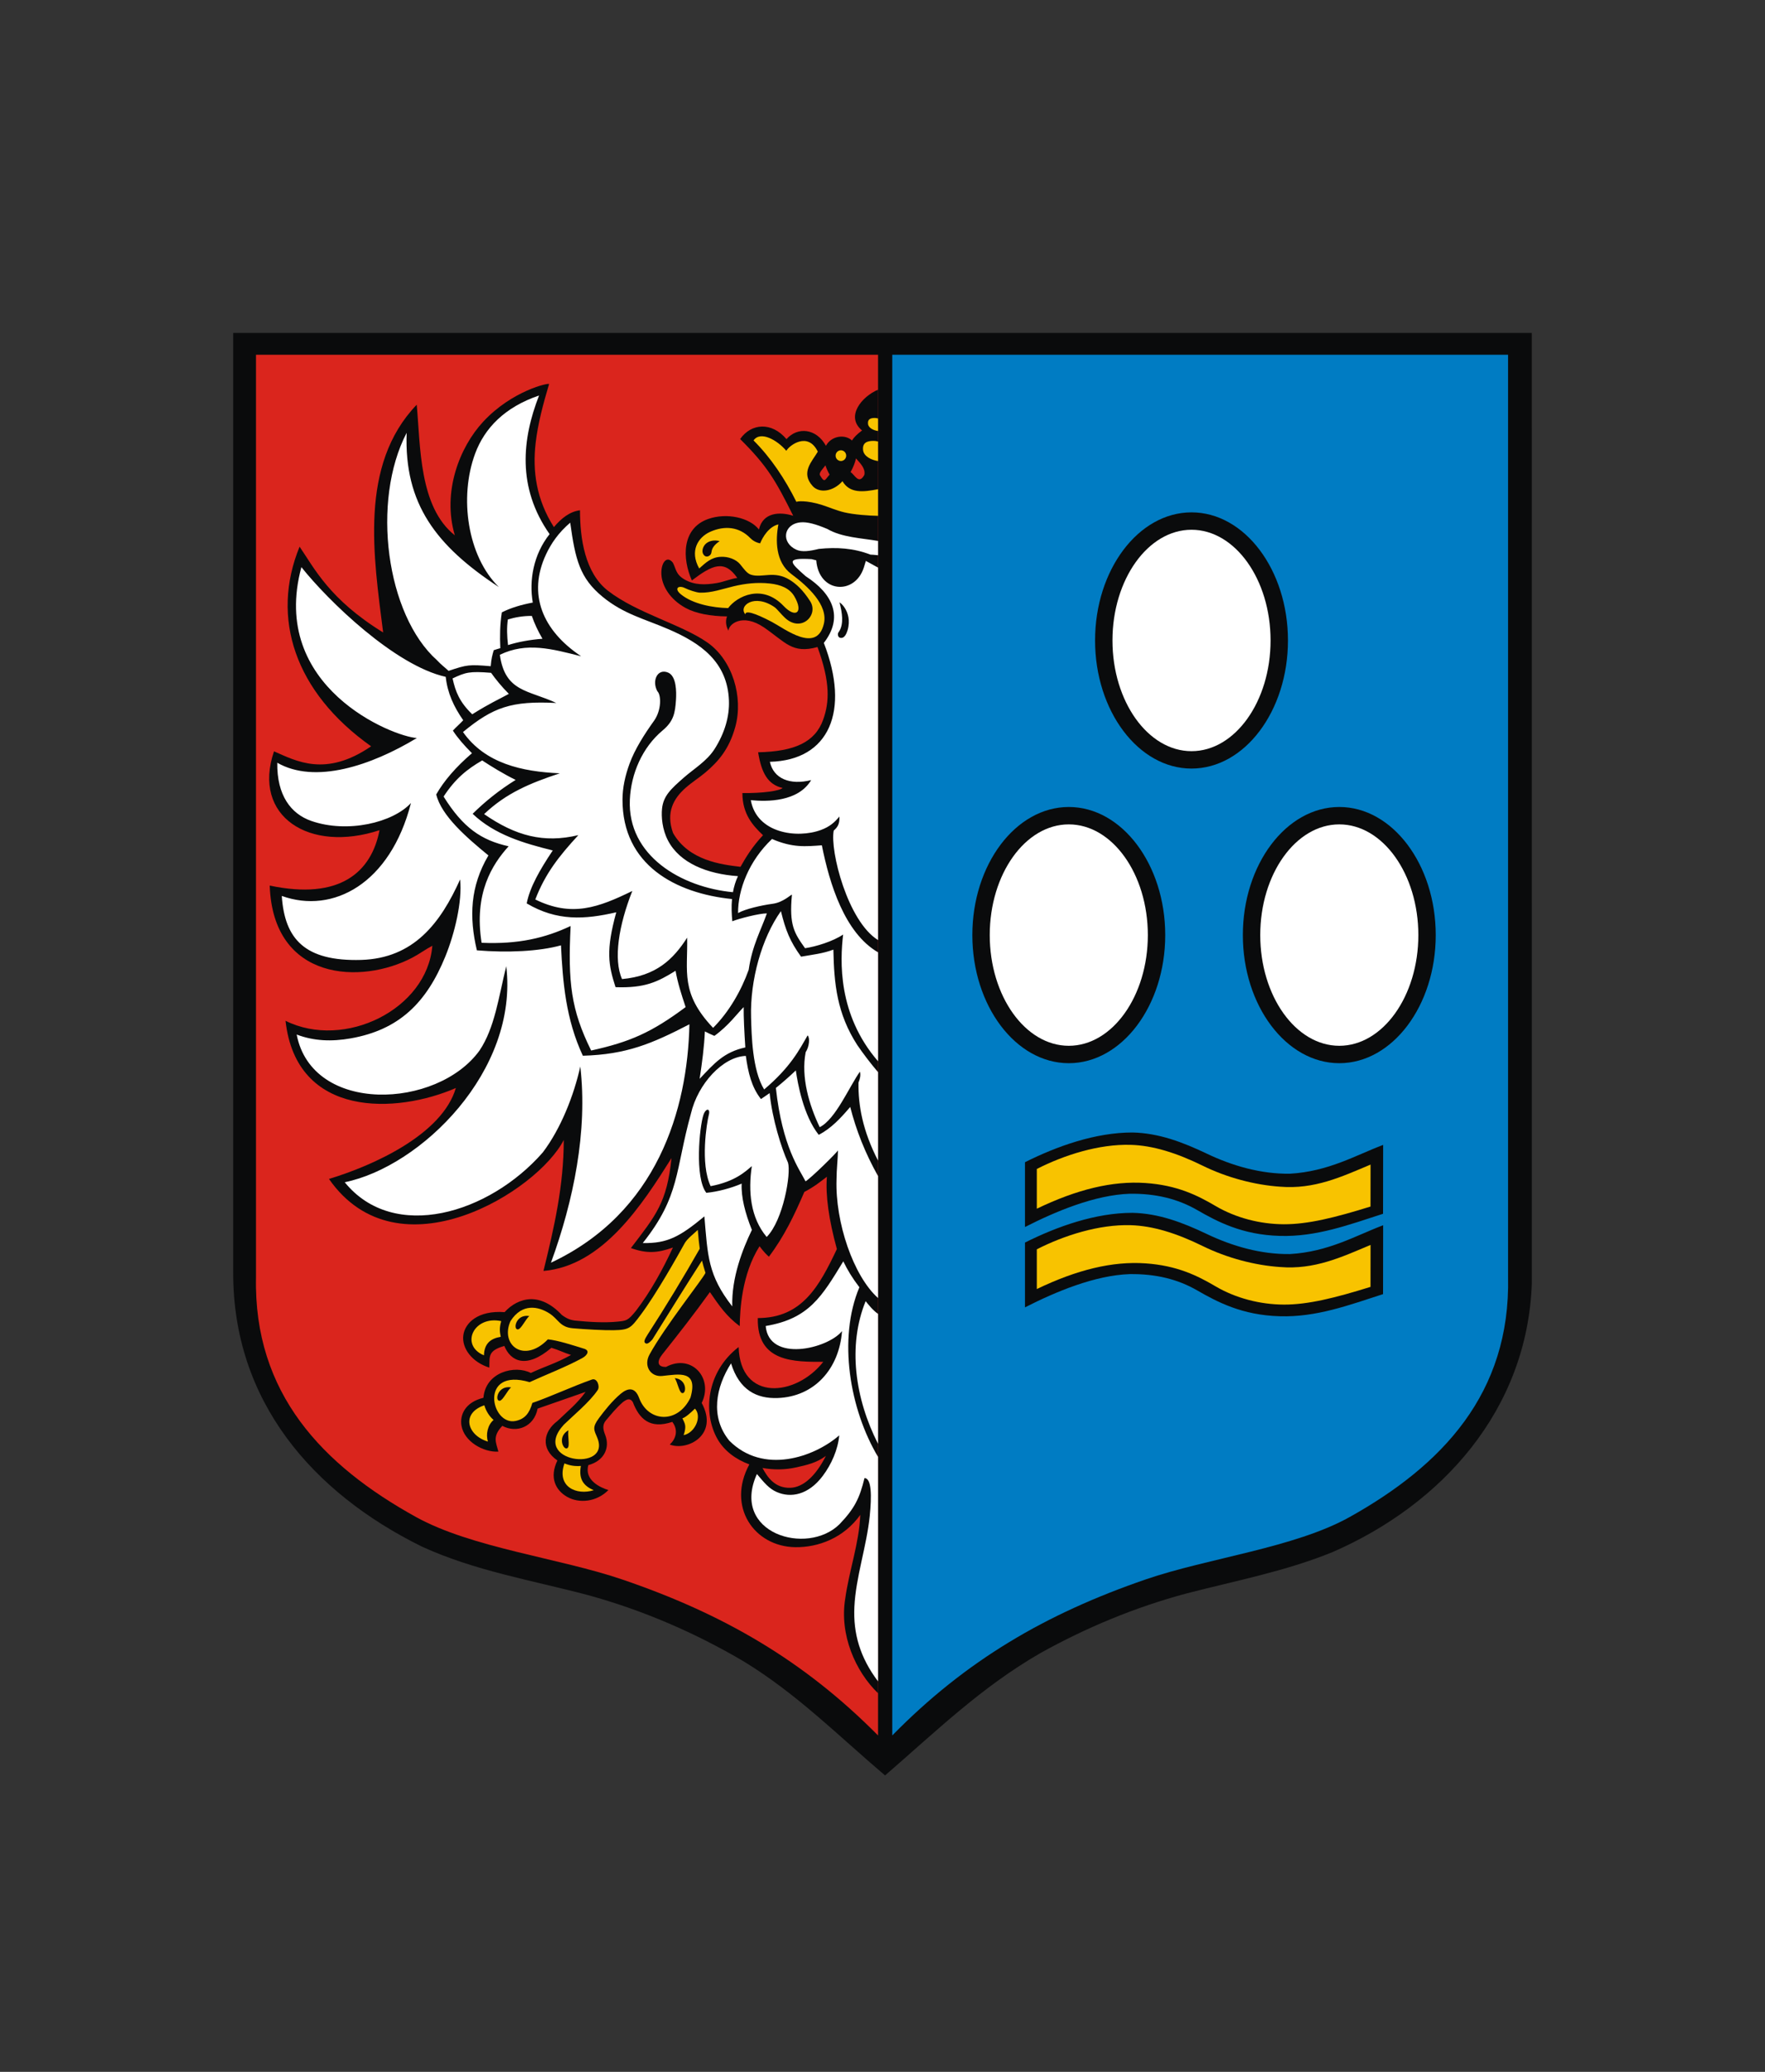 <?xml version="1.0" encoding="utf-8"?>
<!-- Generator: Adobe Illustrator 16.0.0, SVG Export Plug-In . SVG Version: 6.00 Build 0)  -->
<!DOCTYPE svg PUBLIC "-//W3C//DTD SVG 1.1//EN" "http://www.w3.org/Graphics/SVG/1.1/DTD/svg11.dtd">
<svg version="1.1" id="svg2" xmlns:svg="http://www.w3.org/2000/svg"
	 xmlns="http://www.w3.org/2000/svg" xmlns:xlink="http://www.w3.org/1999/xlink" x="0px" y="0px" width="390.281px" height="458px"
	 viewBox="0 0 390.281 458" enable-background="new 0 0 390.281 458" xml:space="preserve">
<rect x="0" y="0" width="390.281" height="458" fill="#333333" stroke="none"/>
<path id="path10" fill="#0A0B0C" d="M338.713,73.607l0.006,210.133c-1.012,27.874-19.766,48.792-44.076,59.37
	c-10.445,4.262-21.5,6.336-32.367,9.159c-11.223,3.009-22.039,7.497-32.209,13.152c-13.072,7.532-23.033,17.252-34.359,27.057
	c-10.388-8.819-19.403-17.954-31.18-25.162c-10.769-6.364-22.406-11.377-34.448-14.685c-12.382-3.285-25.161-5.383-36.884-10.785
	c-24.005-11.869-41.693-32.03-41.633-60.591V73.606c95.717,0,191.436,0,287.153,0L338.713,73.607z"/>
<path id="path12" fill="#DA251D" d="M56.608,78.417h137.546v305.221l0,0c-16.458-16.616-34.338-26.915-56.6-34.492
	c-13.95-4.748-33.203-6.96-45.579-13.802c-20.626-11.402-35.915-27.312-35.367-53.049V78.417L56.608,78.417z"/>
<path id="path14" fill="#007CC3" d="M333.469,78.417H197.297v305.221l0,0c16.295-16.616,33.996-26.915,56.035-34.492
	c13.812-4.748,32.871-6.96,45.123-13.802c20.42-11.402,35.559-27.312,35.014-53.049V78.417L333.469,78.417z"/>
<path id="path16" fill="#0A0B0C" d="M155.156,310.135c3.86,7.05-3.156,10.702-7.054,9.196c1.31-1.212,1.979-3.137,0.561-5.012
	c-4.986,1.676-7.326-0.686-8.738-4.389c-0.647-0.985-1.368-0.58-2.144-0.016c-1.452,1.227-2.693,2.791-3.793,4.073
	c-0.867,1.013-0.611,2.083-0.185,3.16c1.188,2.993-0.33,5.839-3.706,6.728c-0.947,3.331,2.657,4.976,4.435,5.515
	c-2.611,2.643-6.475,3.023-9.15,1.49c-2.486-1.425-3.974-4.208-2.129-8.029c-3.842-2.637-3.04-6.475,0.009-8.726
	c2.351-2.264,4.308-3.785,6.231-6.438l-10.618,3.702c-0.791,4.075-4.678,5.488-7.803,3.808c-2.272,2.397-1.365,3.705-0.864,5.7
	c-3.392,0.169-7.559-2.258-8.162-5.719c-0.418-2.398,0.813-5.212,4.853-6.185c0.465-5.74,7.018-7.295,10.472-5.487
	c3.549-1.628,5.476-2.084,8.896-3.98c-1.926-0.624-2.402-0.993-4.337-1.585c-5.526,4.724-9.011,3.027-10.413-0.411
	c-3.694,1.073-3.232,2.315-3.312,4.79c-3.796-1.175-6.143-4.275-5.754-7.154c0.368-2.738,3.263-5.54,9.13-5.109
	c1.476-1.651,3.547-2.808,5.744-2.861c2.231-0.057,4.625,1.048,6.913,3.49c1.148,0.845,1.951,1.144,3.087,1.256
	c2.958,0.292,6.393,0.518,9.33,0.206c1.87-0.199,2.205-0.21,3.98-2.401c3.214-4.192,5.946-9.186,8.166-13.971
	c-3.394,1.21-5.75,1.381-9.295,0.117c5.533-7.244,7.963-10.026,8.978-19.888c-6.432,10.213-15.192,23.842-28.313,24.946
	c2.403-9.712,4.489-18.927,4.489-28.959c-5.773,11.359-36.612,30.571-51.918,8.621c9.88-2.986,25.043-9.845,28.058-20.104
	c-13.044,5.688-35.258,6.776-37.664-14.854c13.037,6.466,31.321-2.541,32.464-16.592c-1.497,0.781-2.867,1.816-4.364,2.597
	c-11.31,6.019-30.869,5.272-31.597-15.901c15.494,3.279,22.494-2.95,24.281-12.241c-15.469,5.093-28.243-3.003-23.336-17.431
	c4.85,2.1,11.38,5.814,21.477-1.113c-16.945-12.001-22.239-28.468-15.817-44.126c3.28,4.796,6.615,11.659,18.476,18.961
	c-2.099-16.667-5.398-37.008,7.424-50.348c0.848,9.206,0.499,22.604,8.426,28.872c-2.838-9.618,1.073-19.505,6.257-25.097
	c6.449-6.959,14.691-8.694,14.584-8.334c-1.299,4.366-2.472,8.701-2.967,13c-0.726,6.284,0.153,12.495,4.032,18.617
	c1.675-1.985,3.528-3.438,5.771-3.723c0,6.179,1.067,13.849,6.215,17.818c6.418,4.951,16.177,7.379,21.955,11.413
	c5.591,3.904,7.958,12.081,6.186,18.585c-1.353,4.963-3.744,7.716-6.683,10.191c-1.337,1.125-2.786,2.008-4.304,3.339
	c-2.636,2.313-4.443,5.402-2.791,9.999c3.495,6.104,10.662,6.964,14.914,7.475c1.148-2.055,2.626-4.484,4.98-6.989
	c-2.171-2.06-4.562-4.615-4.56-9.32c4.381,0.067,8.221-0.477,8.896-1.123c-3.263-0.738-4.685-3.324-5.418-7.891
	c8.068-0.172,12.609-2.231,14.385-7.219c1.381-3.88,1.611-8.205-1.255-16.046c-5.598,1.56-7.062-1.057-11.861-4.354
	c-4.801-3.231-7.814-0.656-7.812,0.738c-0.486-0.757-0.777-2.017-0.333-3.156c-3.658-0.033-6.941-0.653-9.159-1.867
	c-3.562-1.952-5.079-4.85-5.323-7.025c-0.304-2.704,1.067-4.799,2.501-2.99c0.729,1.354,0.593,2.602,2.655,3.762
	c2.169,1.22,4.519,1.178,7.05,0.751c1.53-0.258,3.083-0.939,4.542-1.134c-2.858-4.117-5.518-2.876-10.043,0.554
	c-2.14-4.795-2.303-11.5,3.602-13.583c4.097-1.445,9.17-0.313,11.229,2.328c0.865-3.812,4.615-3.983,7.579-3.039
	c-3.895-7.828-5.755-11.029-11.734-16.964c2.474-3.534,6.987-3.834,10.247,0.022c2.454-2.787,6.598-2.395,8.724,1.472
	c1.181-2.202,4.166-2.647,5.76-1.173c0.399-0.661,1.105-1.391,2.232-2.218c-3.747-3.062-0.045-7.529,3.533-9.012v288.164
	c-5.029-4.836-8.552-12.981-7.266-20.872c0.861-6.239,3.071-12.229,3.338-18.561c-3.699,5.151-9.314,7.2-14.334,7.144
	c-9.17-0.105-15.253-9.011-10.198-18.303c-2.989-1.097-5.546-2.985-7.028-5.571c-3.256-5.684-2.572-14.794,4.659-20.372
	c0.363,12.138,12.663,10.986,18.715,3.271c-6.287-0.008-14.706,0.192-14.478-9.676c9.813,0,13.619-7.092,17.487-15.254
	c-1.797-6.55-2.532-11.879-2.204-15.984c-1.537,1.155-2.697,2.152-4.992,3.354c-2.213,5.145-4.446,9.822-7.838,14.322
	c-1.248-1.109-1.962-2.208-2.063-2.323c-3.963,6.257-4.336,14.137-4.388,17.676c-2.912-2.158-4.53-4.519-6.594-7.531
	c-3.388,4.726-6.932,9.253-10.551,13.798c-1.21,1.52-1.11,2.78,0.854,2.743C152.927,299.153,157.84,304.7,155.156,310.135
	L155.156,310.135z M182.52,102.872c-0.603,0.806-1.421,1.591-1.235,2.142c1.082,1.844,1.073,1.126,2.153-0.094
	C183.03,104.191,182.731,103.509,182.52,102.872L182.52,102.872z M189.277,101.334c-0.191,0.884-0.57,1.893-1.195,3.03
	c0.922,0.577,1.825,2.87,3.047,0.609C191.409,103.559,190.268,102.465,189.277,101.334z M168.601,324.506
	c1.059,1.968,2.692,4.504,6.185,4.386c2.78-0.096,5.57-2.555,7.843-7.056c-2.075,1.562-4.285,2.035-6.681,2.566
	C173.553,324.933,171.011,324.953,168.601,324.506z"/>
<path id="path18" fill="#FFFFFF" d="M164.917,233.418c-5.074,0.178-10.603,6.162-12.142,12.769
	c-3.489,12.57-2.363,18.208-10.651,28.604c5.447,0.092,8.127-1.353,13.633-5.896c0.739,8.68,0.757,12.982,6.164,19.899
	c-0.189-6.358,2.291-12.664,4.339-16.908c-1.487-3.678-2.409-7.291-2.26-10.237c-2.318,0.995-5.298,1.802-7.812,2.037
	c-2.626-3.333-1.514-14.649-0.645-17.228c0.52-1.543,1.596-1.524,1.186,0.025c-0.418,1.579-1.954,10.751,0.41,15.729
	c5.516-1.043,7.751-3.302,9.107-4.433c-0.833,5.545-0.327,11.369,3.284,15.662c3.656-3.654,5.443-14.069,4.712-16.424
	c-1.477-3.271-3.469-9.607-4.058-15.376l-1.917,1.318C166.186,240.324,165.433,237.128,164.917,233.418L164.917,233.418z
	 M155.863,228.003c-0.148,3.36-0.61,6.899-1.161,10.488c3.209-3.396,5.363-5.925,10.105-6.944c-0.22-3.37-0.396-6.81-0.362-8.92
	c-1.35,1.324-3.306,4.079-6.477,6.364C157.181,228.662,156.498,228.333,155.863,228.003z M98.558,149.622
	c-11.23-2.491-25.997-16.804-31.911-24.251c-7.206,26.539,20.244,37.477,25.529,37.775c-10.149,6.133-22.53,10.241-30.866,5.467
	c-0.101,7.224,3.031,11.293,7.506,12.857c8.016,2.801,18.081,0.379,22.058-3.962c-4.565,17.844-17.253,24.622-28.566,20.547
	c0.631,9.549,5.117,14.492,17.552,14.145c11.643-0.352,17.549-8.16,21.883-17.797c0.506,4.883-1.223,11.99-3.246,16.975
	c-4.211,10.375-10.322,16.292-20.96,18.166c-4.184,0.737-8.116,0.603-11.938-0.848c3.427,17.713,31.077,16.485,40.437,3.527
	c3.379-5.04,4.225-11.845,5.906-18.642c2.764,23.142-18.866,44.311-35.716,47.764c10.823,13.342,31.956,6.959,43.799-6.595
	c4.032-5.313,6.905-12.719,8.29-18.998c1.662,14.272-1.483,29.676-6.488,43.382c23.538-11.062,30.214-33.865,30.617-52.703
	c-8.299,4.292-13.91,6.673-23.564,6.948c-3.759-8.032-4.448-16.271-4.837-24.401c-4.887,1.347-11.812,1.661-18.597,1.104
	c-1.743-7.403-1.482-14.137,2.551-20.98c-4.825-3.965-10.396-8.757-11.538-13.485c1.733-3.039,4.366-6.076,7.902-9.114
	c-1.739-1.731-3.189-3.406-4.22-4.996c0.745-0.813,1.541-1.474,2.286-2.288C100.346,156.229,98.946,153.219,98.558,149.622
	L98.558,149.622z M106.621,168.103c-3.321,1.92-5.923,3.996-8.533,7.983c4.29,6.873,8.304,9.648,14.38,10.993
	c-3.661,4.039-7.7,10.396-5.975,21.331c8.142,0.364,14.141-1.083,19.682-3.709c-0.606,12.467,0.073,18.481,4.542,27.527
	c8.582-1.902,13.301-3.956,20.891-9.601c-0.998-3.003-1.772-5.433-2.224-8.027c-3.947,2.438-6.739,3.859-13.273,3.623
	c-1.597-4.935-2.163-8.109,0.158-16.552c-6.976,1.605-13.092,2.001-19.803-1.967c0.708-3.622,2.913-7.434,5.761-11.704
	c-6.333-1.579-12.793-3.424-17.715-8.1c2.725-2.69,5.835-5.213,9.512-7.493C111.334,171.09,108.628,169.417,106.621,168.103
	L106.621,168.103z M100.073,149.972c0.632,2.873,1.508,5.195,4.351,7.928c3.962-2.485,5.788-3.247,8.093-4.513
	c-1.616-1.627-2.857-3.162-3.928-4.653C103.797,148.342,102.943,148.629,100.073,149.972L100.073,149.972z M121.528,118.072
	c-7.25-10.325-6.069-21.072-2.329-30.646c-7.589,2.572-12.053,7.221-14.137,12.849c-3.593,9.697-1.683,22.712,5.245,29.501
	c-13.881-9.11-20.963-18.399-20.388-34.096c-7.871,15.105-4.528,40.25,6.723,50.283c0.972,1.042,1.488,1.366,2.551,2.339
	c4.099-1.383,4.559-1.428,9.313-1.031c0.147-1.769,0.378-2.53,0.674-3.54c0.604-0.179,0.984-0.336,1.451-0.447
	c-0.124-2.638-0.081-5.276,0.332-7.914c1.997-1.008,4.312-1.696,6.847-2.167C116.977,128.353,117.908,122.638,121.528,118.072
	L121.528,118.072z M112.301,136.938c-0.268,1.793-0.194,3.701,0.034,5.661c2.291-0.713,4.831-1.178,7.618-1.394
	c-0.978-1.682-1.786-3.365-2.349-5.047C115.694,136.134,113.881,136.464,112.301,136.938L112.301,136.938z M163.18,193.682
	c-6.801-0.468-12.888-2.89-15.481-7.892c-1.27-2.447-1.492-5.22-1.311-7.007c0.294-2.882,2.005-4.402,4.794-6.861
	c2.237-1.974,5.109-3.639,6.846-6.374c2.268-3.574,3.29-7.268,3.159-10.678c-0.329-8.597-6.301-12.721-13.335-15.759
	c-5.383-2.325-9.97-3.361-14.634-7.208c-4.994-4.122-5.995-8.132-7.132-16.36c-2.575,2.195-4.207,4.568-5.349,7.01
	c-4.117,8.807-0.779,16.826,7.767,22.522c-6.454-1.625-12.053-3.201-17.979-0.327c1.164,8.266,6.314,7.761,12.485,10.652
	c-9.924-0.505-13.977,0.933-20.631,6.424c4.915,6.968,13.038,8.754,21.415,9.122c-6.512,2.156-11.827,4.337-16.745,9.019
	c6.978,4.823,13.169,6.48,20.839,4.648c-4.24,4.613-7.296,8.439-9.523,14.226c8.096,3.963,13.946,1.78,21.454-1.882
	c-3.016,7.611-4.21,15.091-2.277,19.477c7.483-0.681,11.29-4.292,14.403-9.156c0.159,7.458-1.555,12.256,5.734,19.939
	c3.557-3.543,6.271-8.335,7.874-12.839c0.777-5.396,2.732-8.789,4.019-12.464c-1.709-0.006-6.024,1.112-7.646,1.736
	c-0.136-1.45-0.229-3.236-0.064-4.908c-12.448-1.264-24.249-7.505-24.214-22.008c0.006-2.566,0.571-5.23,1.57-7.948
	c1.174-3.196,3.244-6.439,5.447-9.517c1.622-2.34,1.558-5.641,0.689-6.468c-0.594-1.108-0.614-2.236-0.272-3.078
	c0.44-1.083,1.456-1.548,2.647-1.046c1.862,0.785,1.854,4.275,1.75,5.961c-0.188,3.058-0.556,4.817-2.964,6.833
	c-4.487,3.756-6.982,9.528-7.243,15.299c-0.562,12.404,11.395,19.387,22.798,20.455C162.292,196.004,162.646,194.8,163.18,193.682
	L163.18,193.682z M181.06,121.339c3.982-0.403,7.669-0.177,11.411,1.264c0.198-0.013,0.963,0.065,1.683,0.136v-3.159
	c-3.604-0.625-7.996-0.774-11.18-2.63c-2.552-1.094-4.511-1.618-5.951-1.479c-3.823,0.367-4.389,4.489-0.916,6.055
	C177.339,122.08,179.068,121.834,181.06,121.339L181.06,121.339z M179.458,123.602c0.343,0.087,0.688,0.175,1.032,0.261
	c0.573,7.269,8.55,7.782,10.534,1.569c0.151-0.477,0.299-0.956,0.435-1.439c0.441,0.25,1.68,0.923,2.695,1.479v82.339
	c-6.694-4.128-10.664-19.691-9.799-24.205c0.859-0.759,1.336-1.456,1.253-3.107c-1.042,1.286-2.147,2.257-4.059,2.966
	c-5.328,1.974-14.235,0.731-15.528-6.58c3.588,0.348,10.452,0.405,13.346-4.434c-4.715,1.17-8.318-0.337-9.131-4.046
	c13.16-0.337,17.771-11.256,11.931-26.284c4.381-5.656,2.04-10.821-4.001-14.737C174.595,124.252,173.622,123.282,179.458,123.602
	L179.458,123.602z M170.708,185.469c4.584,1.969,7.408,1.654,11.021,1.393c1.688,8.472,5.018,19.37,12.426,23.657v24.083
	c-8.974-10.355-8.384-22.268-7.723-28.011c-2.293,1.531-6.009,2.664-8.419,3.019c-2.396-3.367-3.534-5.073-2.899-11.832
	c-0.26-0.023-1.881,1.691-4.258,2.011c-2.481,0.334-6.067,1.142-7.654,2.052C163.168,196.653,165.619,190.278,170.708,185.469
	L170.708,185.469z M172.677,201.416c1.052,4.258,1.999,6.669,4.455,10.066c2.396-0.427,4.879-0.687,7.146-1.56
	c0.144,7.55,0.795,14.19,5.323,21.15c1.268,1.846,2.981,4.106,4.553,5.93v19.557c-3.391-6.565-4.407-12.233-4.324-17.252
	c0.341-0.822,0.524-1.626,0.323-2.412c-2.362,3.307-5.38,10.537-8.898,12.277c-2.336-4.893-4.169-11.039-3.102-16.579
	c0.838-1.276,0.949-3.23,0.428-3.707c-1.841,3.213-3.79,7.024-9.611,11.947c-2.646-4.289-2.778-12.065-2.891-15.939
	C165.838,216.688,168.426,207.392,172.677,201.416L172.677,201.416z M178.124,261.143c1.107-0.611,7-6.403,7.169-6.853
	c-0.011,1.751-0.311,4.173-0.316,6.43c-0.319,9.465,3.725,21.35,9.178,26.223v-26.965c-2.863-5.078-4.864-10.206-6.15-15.278
	c-2.1,2.456-4.218,4.759-6.967,6.162c-3.425-4.304-4.669-11.487-5.063-14.233c-1.338,1.265-2.779,2.551-4.41,3.874
	C172.983,253.603,176.835,258.577,178.124,261.143L178.124,261.143z M191.412,287.636c0.577,0.711,1.566,1.997,2.742,2.81v28.726
	C189.057,309.171,187.405,297.473,191.412,287.636L191.412,287.636z M186.471,278.832c0.914,1.886,1.938,3.604,3.556,5.726
	c-4.791,11.393-2.136,27.004,4.127,37.496v49.626c-4.002-5.285-5.504-10.601-5.232-16.436c0.307-6.617,2.712-13.371,3.401-20.153
	c0.437-4.292,0.443-8.342-1.168-8.342c-1.066,4.412-2.171,6.694-5.504,10.175c-7.152,7.107-24.191,2.058-18.282-11.077
	c1.66,1.956,2.658,3.23,4.422,3.994c3.04,1.315,6.934,0.694,10.149-3.59c1.935-2.579,3.353-5.83,3.634-8.95
	c-5.596,4.86-16.8,8.709-24.296,1.188c-4.354-5.319-2.932-11.932,0.373-17.104c1.824,5.888,5.651,7.827,10.278,7.663
	c8.202-0.29,13.639-6.498,14.264-14.79c-3.218,3.941-16.163,6.979-16.88-1.132C178.868,291.521,181.699,286.664,186.471,278.832
	L186.471,278.832z"/>
<path id="path20" fill="#F8C300" d="M110.832,292.045c-6.061-1.298-9.201,5.316-3.817,7.571c0.069-2.598,1.437-3.718,3.713-4.104
	C110.473,294.349,110.42,293.467,110.832,292.045z M154.78,131.016c2.547,0.07,4.966-0.821,7.404-1.404
	c2.598-0.621,5.217-0.928,8.04-0.623c2.395,0.258,4.393,1.049,5.441,2.864c2.081,3.602,0.246,4.874-2.377,2.116
	c-4.788-5.037-10.366-2.13-12.278,0.455c-3.436-0.076-7.847-0.901-10.469-3.06c-0.501-0.412-0.831-0.848-0.758-1.236
	c0.082-0.445,0.848-0.541,1.654-0.139C152.304,130.421,154.004,130.996,154.78,131.016L154.78,131.016z M154.611,125.664
	c1.462-1.3,2.632-2.424,4.625-2.567c1.815-0.131,3.566,0.581,4.447,1.668c0.792,0.977,1.472,1.987,2.359,2.275
	c2.469,0.801,5.137-1.013,8.613,1.165c1.361,0.852,2.847,2.141,4.492,4.7c1.951,3.034-1.934,6.972-5.499,3.74
	c-0.879-0.798-1.721-1.918-2.322-2.388c-4.526-3.169-8.14-0.294-6.505,1.55c-0.048-0.905,2.016-0.354,5.871,1.682
	c2.836,1.498,9.94,7.078,11.49,0.382c0.956-4.131-3.526-8.25-7.188-10.97c-3.564-2.648-3.521-7.516-2.873-10.978
	c-2.11,0.474-3.517,2.87-4.034,4.189c-1.012-0.189-1.74-0.707-2.214-1.192c-2.432-2.485-5.636-2.782-8.826-1.363
	C154.341,118.761,152.436,121.804,154.611,125.664L154.611,125.664z M176.108,110.959c-2.515-5.07-5.708-9.847-9.485-13.597
	c1.53-2.187,5.236-0.09,7.253,2.294c0.645-1.204,4.784-4.316,6.959,0.189c-1.244,2.147-3.885,4.602-1.124,7.62
	c1.511,1.65,4.569,1.182,6.574-1.092c1.601,2.692,4.459,2.442,7.869,1.768v5.89c-2.017-0.032-5.399-0.277-7.457-0.771
	c-1.802-0.431-3.376-1.137-4.909-1.625C178.288,110.521,176.109,110.803,176.108,110.959L176.108,110.959z M185.943,99.541
	c0.645,0,1.171,0.531,1.171,1.184c0,0.651-0.526,1.183-1.171,1.183s-1.171-0.532-1.171-1.183
	C184.772,100.072,185.298,99.541,185.943,99.541z M193.169,97.46c0.303,0,0.64,0.049,0.984,0.142v4.322
	c-1.479-0.219-3.158-1.05-3.31-2.421C190.666,97.893,191.689,97.459,193.169,97.46z M193.432,92.395c0.22,0,0.469,0.041,0.722,0.117
	v2.767c-0.972-0.119-2.118-0.66-2.218-1.569C191.821,92.673,192.479,92.395,193.432,92.395L193.432,92.395z M107.096,310.652
	c-5.172,1.749-3.825,6.639,0.797,8.026c-0.507-1.579-0.058-3.697,1.246-4.779C108.148,313.023,107.466,311.901,107.096,310.652
	L107.096,310.652z M151.39,274.846c-1.667,3.01-6.287,11.221-9.705,15.788c-2.214,2.96-2.513,3.356-5.991,3.42
	c-2.094,0.039-6.214-0.18-9.065-0.433c-2.875-0.255-3.107-1.994-5.182-3.307c-2.379-1.505-5.984-2.32-8.573,1.738
	c-2.333,5.272,3.001,9.463,8.276,4.024c2.17,0.2,5.569,1.318,7.863,2.028c1.584,0.401,0.804,1.519-0.184,2.065
	c-3.48,1.935-8.518,3.883-11.72,5.368c-11.263-3.337-8.595,9.724-3.092,8.574c2.045-0.426,3.05-1.701,3.696-3.978
	c4.243-1.481,8.844-3.645,13.183-5.176c1.146-0.404,1.804,1.523,1.275,2.317c-1.75,2.625-5.434,5.661-7.481,7.649
	c-7.637,8.312,10.593,10.68,7.377,2.896c-0.711-1.719-1.178-2.237,0.376-4.331c1.202-1.62,2.943-3.827,4.818-5.391
	c1.544-1.287,3.144-1.557,4.059,0.93c1.959,5.321,8.505,5.862,11.358-0.065c1.789-6.226-2.613-5.158-6.258-4.792
	c-2.54,0.256-4.192-2.197-2.786-4.763c3.386-6.167,11.926-16.903,12.363-18.029c-0.322-1.016-0.571-1.877-0.773-2.718
	c-3.471,5.376-7.65,12.117-10.975,17.449c-1.075,1.214-1.421,0.926-1.624,0.737c-0.263-0.242-0.136-0.722,0.61-1.876
	c3.867-5.972,7.975-12.74,11.495-18.934c-0.161-1.137-0.29-2.44-0.434-4.154C153.446,272.705,151.96,273.815,151.39,274.846
	L151.39,274.846z M124.81,323.5c-1.8,5.186,2.687,7.116,6.472,5.924c-1.945-0.831-3.436-2.186-2.836-5.362
	C127.09,324.157,126.077,324,124.81,323.5z M153.67,311.386c1.619,1.751,0.015,5.364-2.503,5.865c0.704-2.1,0.269-2.532-0.274-3.723
	C151.48,313.413,152.812,312.252,153.67,311.386z"/>
<path id="path22" fill="#0A0B0C" d="M236.334,178.392c11.746,0,21.324,12.721,21.324,28.318c0,15.597-9.578,28.319-21.324,28.319
	s-21.326-12.722-21.326-28.319C215.008,191.112,224.588,178.392,236.334,178.392z M296.148,178.392
	c11.746,0,21.326,12.721,21.326,28.318c0,15.597-9.58,28.319-21.326,28.319s-21.326-12.722-21.326-28.319
	C274.822,191.112,284.402,178.392,296.148,178.392z M263.471,113.262c11.746,0,21.326,12.721,21.326,28.317
	c0,15.597-9.58,28.319-21.326,28.319s-21.326-12.722-21.326-28.319C242.145,125.983,251.725,113.262,263.471,113.262z"/>
<path id="path24" fill="#0A0B0C" d="M159.132,119.622c-1.226,0.817-1.723,1.6-1.81,2.437c-0.087,0.836-1.028,1.213-1.517,0.798
	c-0.855-0.729-0.429-2.039,0.29-2.678C156.758,119.588,157.875,119.282,159.132,119.622L159.132,119.622z M149.203,304.649
	c2.828,0.258,2.604,3.653,1.579,3.289C150.15,307.714,149.798,305.496,149.203,304.649z M125.696,316.175
	c-2.646,1.47-1.013,4.691-0.167,3.894C126.049,319.578,125.468,317.26,125.696,316.175z M113.008,306.694
	c-2.978-0.502-3.668,3.052-2.515,2.954C111.204,309.588,112.167,307.404,113.008,306.694z M117.044,290.923
	c-2.978-0.502-3.668,3.052-2.515,2.954C115.24,293.816,116.204,291.633,117.044,290.923z M187.413,139.33
	c1.279-4.306-2.265-6.744-1.739-5.993c0.574,2.151,0.882,4.531-0.036,6.089c-0.222,0.376-0.4,0.529-0.359,0.872
	c0.031,0.268,0.139,0.789,0.851,0.713C186.719,140.948,187.152,140.209,187.413,139.33z"/>
<path id="path26" fill="#0A0B0C" d="M226.648,256.919c7.113-3.562,15.605-6.575,23.758-6.572c5.857,0.123,11.191,2.178,16.385,4.65
	c5.699,2.733,12.09,4.555,18.443,4.463c8.545-0.486,14.664-4.137,20.611-6.368l-0.02,15.224c-7.559,2.439-14.781,5.14-22.842,4.889
	c-8.328-0.225-13.826-3.165-18.301-5.737c-4.25-2.444-9.104-3.651-14.859-3.578c-7.738,0.263-16.383,3.893-23.176,7.354V256.919
	L226.648,256.919z M226.648,274.679c7.113-3.561,15.605-6.575,23.758-6.571c5.857,0.121,11.191,2.176,16.385,4.649
	c5.699,2.734,12.09,4.554,18.443,4.463c8.545-0.487,14.664-4.136,20.611-6.369l-0.02,15.225c-7.559,2.439-14.781,5.14-22.842,4.89
	c-8.328-0.226-13.826-3.165-18.301-5.737c-4.25-2.444-9.104-3.651-14.859-3.578c-7.738,0.263-16.383,3.892-23.176,7.353V274.679
	L226.648,274.679z"/>
<path id="path28" fill="#F8C300" d="M229.264,276.171c6.078-3.099,13.756-5.527,20.725-5.334c4.906,0.138,10.119,1.748,15.994,4.632
	c5.359,2.631,11.52,4.246,17.068,4.618c7.604,0.626,13.555-2.167,20.01-4.886l-0.01,9.275c-7.859,2.449-13.844,3.936-19.172,3.916
	c-5.23-0.02-10.617-1.411-15.049-4.012c-4.033-2.367-8.508-4.619-15.549-5.104c-7.295-0.503-15.133,1.403-24.018,5.68V276.171
	L229.264,276.171z M229.264,258.411c6.078-3.1,13.756-5.526,20.725-5.334c4.906,0.137,10.119,1.747,15.994,4.632
	c5.359,2.63,11.52,4.246,17.068,4.618c7.604,0.625,13.555-2.168,20.01-4.886l-0.01,9.276c-7.859,2.447-13.844,3.935-19.172,3.915
	c-5.23-0.02-10.617-1.41-15.049-4.013c-4.033-2.368-8.508-4.619-15.549-5.104c-7.295-0.504-15.133,1.404-24.018,5.68V258.411
	L229.264,258.411z"/>
<path id="path30" fill="#FFFFFF" d="M236.334,182.237c9.627,0,17.479,10.993,17.479,24.472c0,13.479-7.852,24.473-17.479,24.473
	c-9.629,0-17.48-10.994-17.48-24.473C218.854,193.23,226.705,182.237,236.334,182.237z M263.471,117.108
	c9.629,0,17.48,10.993,17.48,24.472c0,13.479-7.852,24.473-17.48,24.473c-9.627,0-17.48-10.994-17.48-24.473
	C245.99,128.101,253.844,117.108,263.471,117.108z M296.148,182.237c9.629,0,17.48,10.993,17.48,24.472
	c0,13.479-7.852,24.473-17.48,24.473c-9.627,0-17.479-10.994-17.479-24.473C278.67,193.23,286.521,182.237,296.148,182.237z"/>
</svg>
